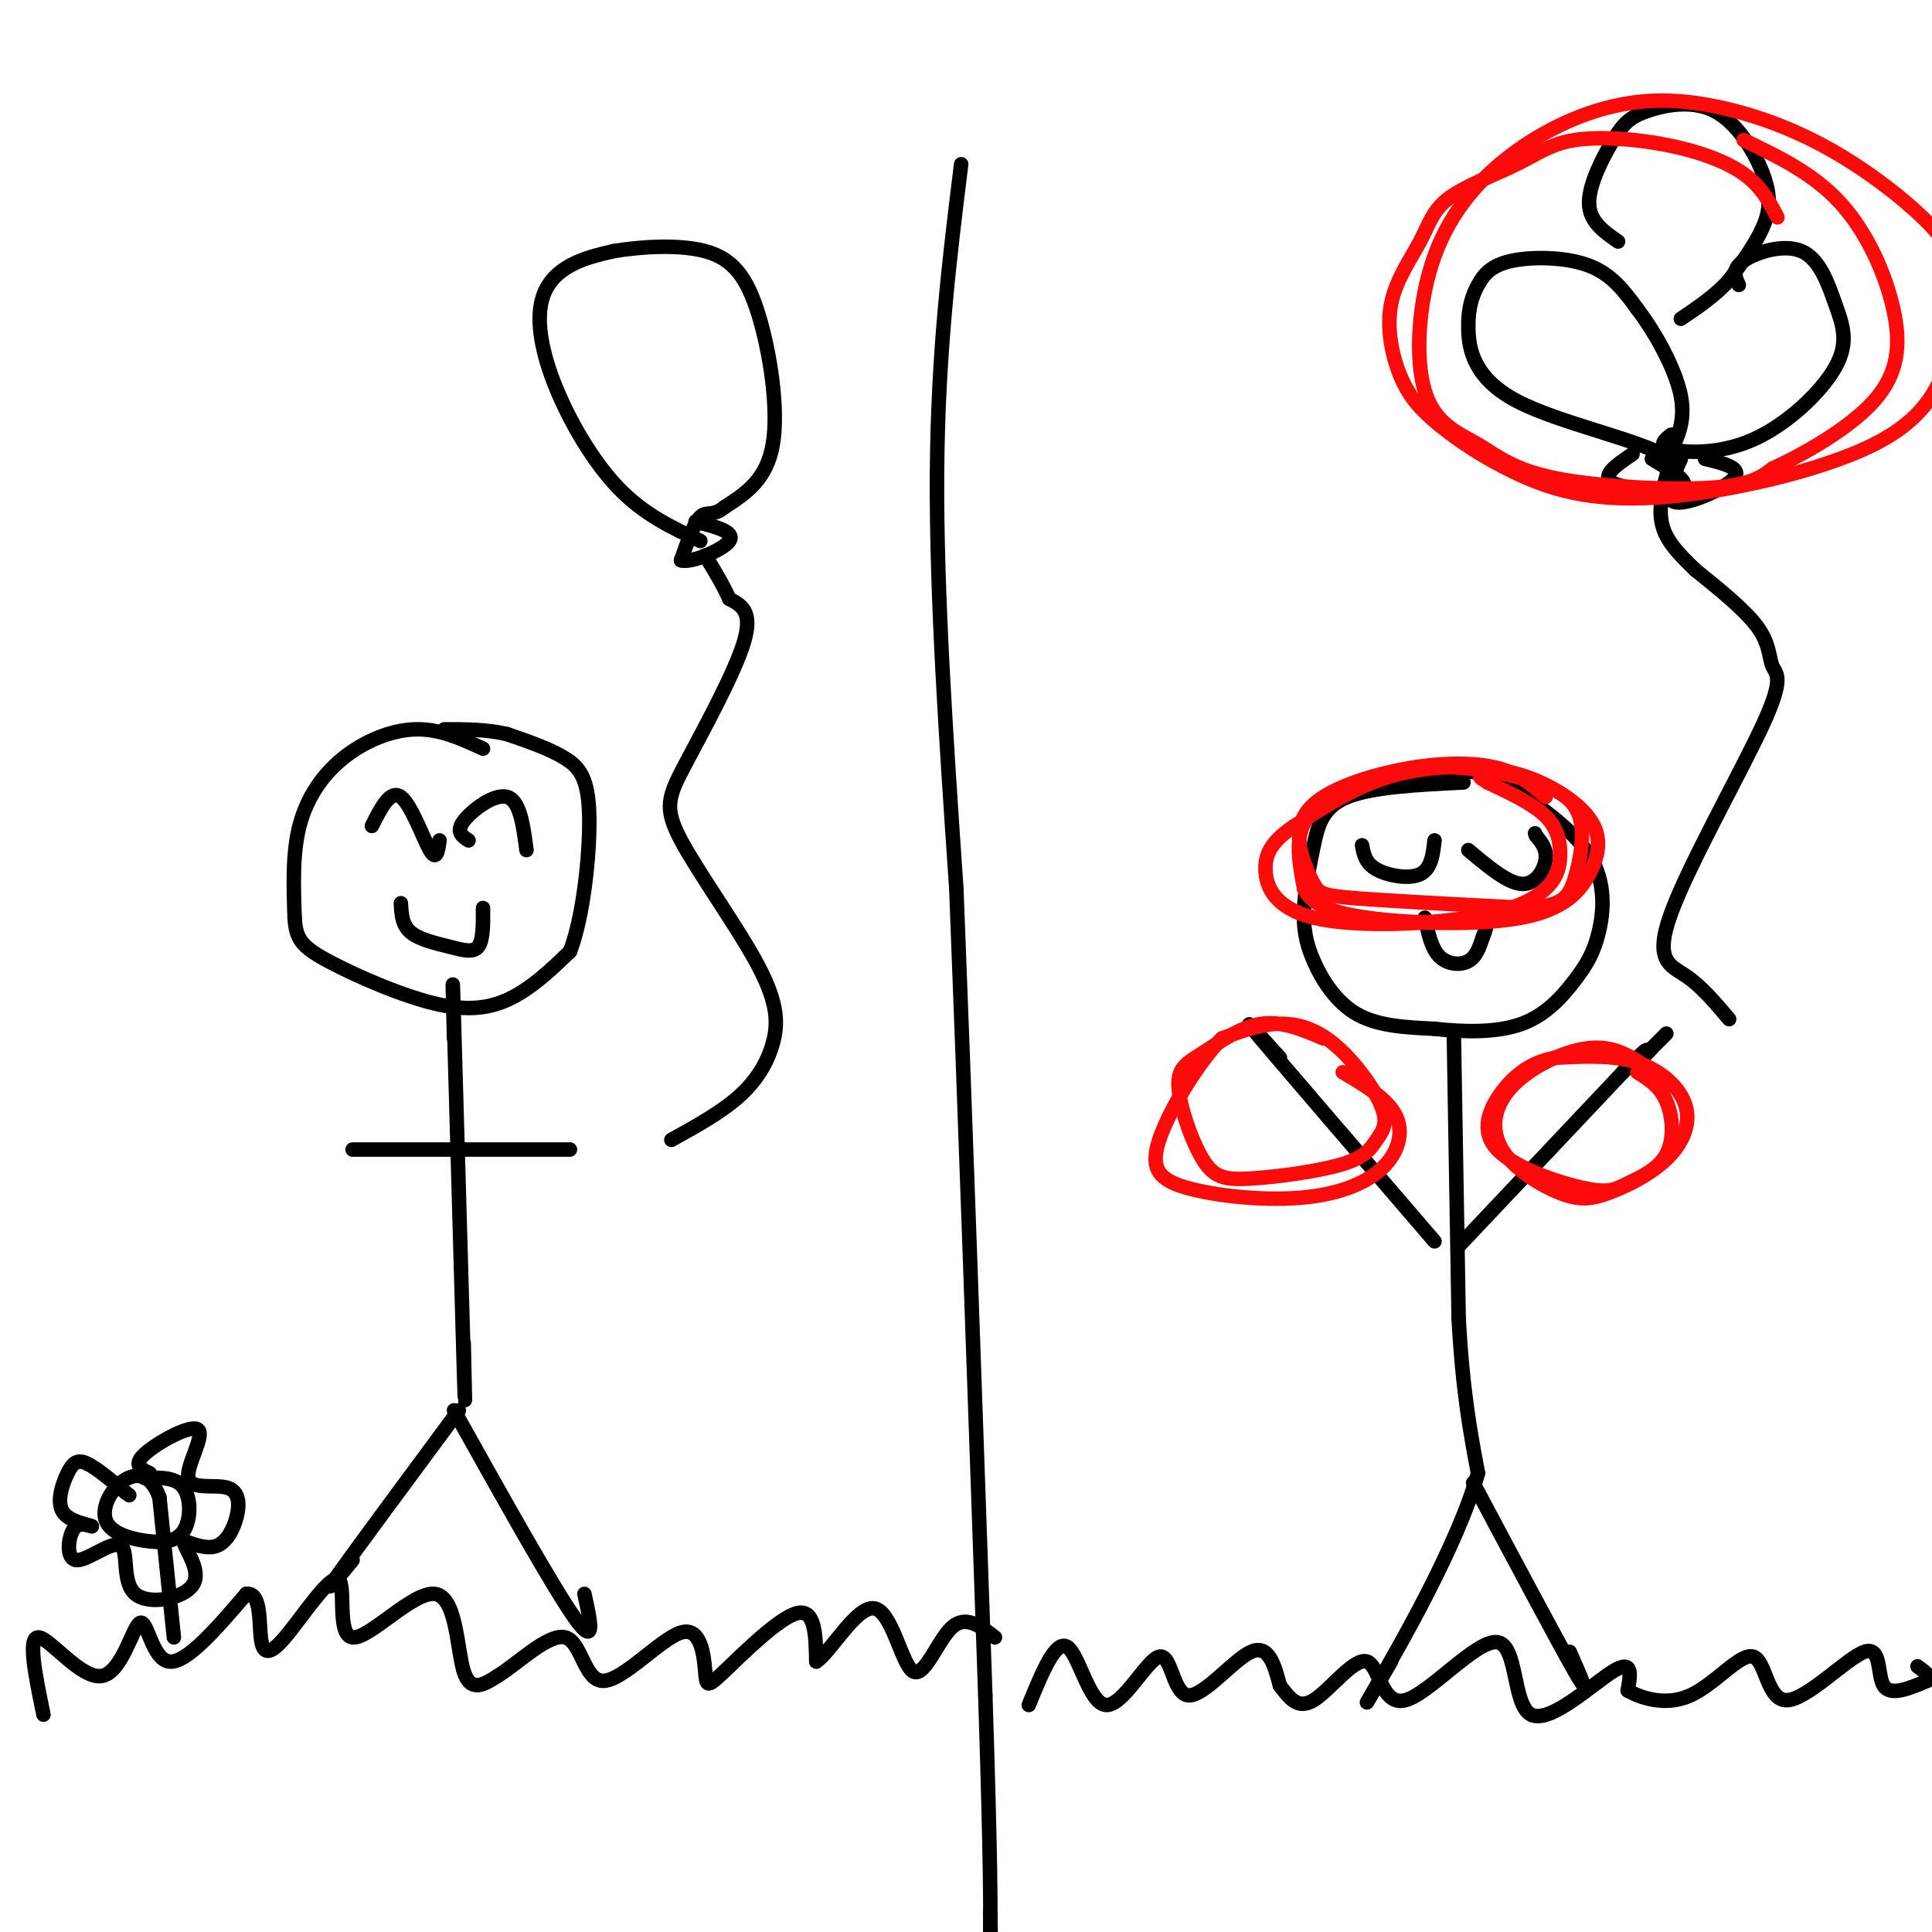 <svg viewBox='0 0 400 400' version='1.1' xmlns='http://www.w3.org/2000/svg' xmlns:xlink='http://www.w3.org/1999/xlink'><g fill='none' stroke='#000000' stroke-width='3' stroke-linecap='round' stroke-linejoin='round'><path d='M199,34c-2.417,19.500 -4.833,39.000 -5,64c-0.167,25.000 1.917,55.500 4,86'/><path d='M198,184c1.667,42.167 3.833,104.583 6,167'/><path d='M204,351c1.167,36.500 1.083,44.250 1,52'/><path d='M205,403c-0.111,8.889 -0.889,5.111 -1,3c-0.111,-2.111 0.444,-2.556 1,-3'/><path d='M205,403c0.167,-1.667 0.083,-4.333 0,-7'/><path d='M100,155c-4.482,-2.065 -8.964,-4.131 -14,-4c-5.036,0.131 -10.625,2.458 -15,6c-4.375,3.542 -7.536,8.298 -9,14c-1.464,5.702 -1.232,12.351 -1,19'/><path d='M61,190c0.257,4.429 1.399,6.002 7,9c5.601,2.998 15.662,7.423 23,9c7.338,1.577 11.954,0.308 16,-2c4.046,-2.308 7.523,-5.654 11,-9'/><path d='M118,197c2.762,-7.071 4.167,-20.250 4,-28c-0.167,-7.750 -1.905,-10.071 -5,-12c-3.095,-1.929 -7.548,-3.464 -12,-5'/><path d='M105,152c-4.167,-1.000 -8.583,-1.000 -13,-1'/><path d='M77,171c1.911,-3.800 3.822,-7.600 6,-6c2.178,1.600 4.622,8.600 6,11c1.378,2.400 1.689,0.200 2,-2'/><path d='M97,174c-1.333,-0.889 -2.667,-1.778 -1,-4c1.667,-2.222 6.333,-5.778 9,-5c2.667,0.778 3.333,5.889 4,11'/><path d='M83,187c0.113,2.244 0.226,4.488 2,6c1.774,1.512 5.208,2.292 8,3c2.792,0.708 4.940,1.345 6,0c1.060,-1.345 1.030,-4.673 1,-8'/><path d='M94,215c-0.222,-9.133 -0.444,-18.267 0,-3c0.444,15.267 1.556,54.933 2,70c0.444,15.067 0.222,5.533 0,-4'/><path d='M73,238c0.000,0.000 45.000,0.000 45,0'/><path d='M95,292c-10.667,14.417 -21.333,28.833 -25,34c-3.667,5.167 -0.333,1.083 3,-3'/><path d='M94,292c10.250,18.333 20.500,36.667 25,43c4.500,6.333 3.250,0.667 2,-5'/><path d='M139,236c5.158,-2.854 10.317,-5.708 14,-9c3.683,-3.292 5.891,-7.024 7,-11c1.109,-3.976 1.117,-8.198 -3,-16c-4.117,-7.802 -12.361,-19.184 -16,-26c-3.639,-6.816 -2.672,-9.066 1,-16c3.672,-6.934 10.049,-18.553 12,-25c1.951,-6.447 -0.525,-7.724 -3,-9'/><path d='M151,124c-1.333,-3.000 -3.167,-6.000 -5,-9'/><path d='M145,112c-5.837,-2.727 -11.675,-5.455 -17,-11c-5.325,-5.545 -10.139,-13.909 -13,-21c-2.861,-7.091 -3.770,-12.909 -3,-17c0.770,-4.091 3.220,-6.455 6,-8c2.780,-1.545 5.890,-2.273 9,-3'/><path d='M127,52c5.108,-0.863 13.380,-1.520 19,0c5.620,1.520 8.590,5.217 11,13c2.410,7.783 4.260,19.652 3,27c-1.260,7.348 -5.630,10.174 -10,13'/><path d='M150,105c-2.489,2.067 -3.711,0.733 -5,2c-1.289,1.267 -2.644,5.133 -4,9'/><path d='M141,116c1.911,0.689 8.689,-2.089 10,-4c1.311,-1.911 -2.844,-2.956 -7,-4'/><path d='M303,162c-9.415,0.463 -18.831,0.926 -24,3c-5.169,2.074 -6.092,5.760 -7,10c-0.908,4.240 -1.800,9.033 -2,13c-0.200,3.967 0.292,7.106 2,11c1.708,3.894 4.631,8.541 9,11c4.369,2.459 10.185,2.729 16,3'/><path d='M297,213c5.958,0.676 12.853,0.866 18,-1c5.147,-1.866 8.544,-5.789 11,-9c2.456,-3.211 3.969,-5.711 5,-10c1.031,-4.289 1.580,-10.368 -2,-16c-3.580,-5.632 -11.290,-10.816 -19,-16'/><path d='M310,161c-6.500,-2.500 -13.250,-0.750 -20,1'/><path d='M282,175c0.333,1.844 0.667,3.689 3,5c2.333,1.311 6.667,2.089 9,1c2.333,-1.089 2.667,-4.044 3,-7'/><path d='M304,176c4.044,3.400 8.089,6.800 11,7c2.911,0.200 4.689,-2.800 5,-5c0.311,-2.200 -0.844,-3.600 -2,-5'/><path d='M318,173c-0.333,-0.833 -0.167,-0.417 0,0'/><path d='M295,190c0.667,3.156 1.333,6.311 3,8c1.667,1.689 4.333,1.911 6,1c1.667,-0.911 2.333,-2.956 3,-5'/><path d='M307,194c0.667,-1.500 0.833,-2.750 1,-4'/><path d='M301,214c0.000,0.000 1.000,59.000 1,59'/><path d='M302,273c0.833,15.167 2.417,23.583 4,32'/><path d='M306,305c-4.178,14.978 -16.622,36.422 -21,44c-4.378,7.578 -0.689,1.289 3,-5'/><path d='M305,307c8.833,16.583 17.667,33.167 21,39c3.333,5.833 1.167,0.917 -1,-4'/><path d='M297,257c-15.333,-17.833 -30.667,-35.667 -36,-42c-5.333,-6.333 -0.667,-1.167 4,4'/><path d='M302,258c0.000,0.000 34.000,-36.000 34,-36'/><path d='M336,222c6.333,-6.500 5.167,-4.750 4,-3'/><path d='M340,219c1.000,-0.833 1.500,-1.417 2,-2'/><path d='M342,217c0.833,-0.833 1.917,-1.917 3,-3'/><path d='M358,211c-2.905,-3.429 -5.809,-6.859 -9,-9c-3.191,-2.141 -6.667,-2.994 -3,-13c3.667,-10.006 14.478,-29.167 19,-39c4.522,-9.833 2.756,-10.340 2,-12c-0.756,-1.660 -0.502,-4.474 -3,-8c-2.498,-3.526 -7.749,-7.763 -13,-12'/><path d='M351,118c-3.667,-3.511 -6.333,-6.289 -7,-10c-0.667,-3.711 0.667,-8.356 2,-13'/><path d='M346,95c-6.314,-3.944 -23.097,-7.305 -32,-12c-8.903,-4.695 -9.924,-10.725 -10,-15c-0.076,-4.275 0.794,-6.795 2,-9c1.206,-2.205 2.748,-4.094 7,-5c4.252,-0.906 11.215,-0.830 16,1c4.785,1.830 7.393,5.415 10,9'/><path d='M339,64c3.689,4.822 7.911,12.378 9,18c1.089,5.622 -0.956,9.311 -3,13'/><path d='M345,95c-0.667,2.167 -0.833,1.083 -1,0'/><path d='M335,50c-2.983,-2.068 -5.965,-4.136 -6,-8c-0.035,-3.864 2.878,-9.525 5,-13c2.122,-3.475 3.453,-4.763 7,-6c3.547,-1.237 9.312,-2.424 14,0c4.688,2.424 8.301,8.460 10,13c1.699,4.540 1.486,7.583 0,11c-1.486,3.417 -4.243,7.209 -7,11'/><path d='M358,58c-2.833,3.167 -6.417,5.583 -10,8'/><path d='M360,59c-0.751,-1.628 -1.502,-3.255 1,-5c2.502,-1.745 8.258,-3.607 12,-2c3.742,1.607 5.469,6.685 7,11c1.531,4.315 2.864,7.868 0,13c-2.864,5.132 -9.925,11.843 -17,15c-7.075,3.157 -14.164,2.759 -17,2c-2.836,-0.759 -1.418,-1.880 0,-3'/><path d='M338,94c-3.378,2.289 -6.756,4.578 -4,6c2.756,1.422 11.644,1.978 14,1c2.356,-0.978 -1.822,-3.489 -6,-6'/><path d='M348,95c-1.889,4.267 -3.778,8.533 -1,9c2.778,0.467 10.222,-2.867 12,-5c1.778,-2.133 -2.111,-3.067 -6,-4'/></g>
<g fill='none' stroke='#FD0A0A' stroke-width='3' stroke-linecap='round' stroke-linejoin='round'><path d='M320,165c-2.688,-2.409 -5.376,-4.818 -10,-6c-4.624,-1.182 -11.183,-1.138 -18,0c-6.817,1.138 -13.893,3.368 -18,6c-4.107,2.632 -5.245,5.664 -5,9c0.245,3.336 1.874,6.975 3,9c1.126,2.025 1.750,2.436 9,3c7.250,0.564 21.125,1.282 35,2'/><path d='M316,188c7.524,-0.362 8.835,-2.266 10,-6c1.165,-3.734 2.185,-9.299 1,-13c-1.185,-3.701 -4.574,-5.537 -9,-7c-4.426,-1.463 -9.888,-2.552 -15,-3c-5.112,-0.448 -9.876,-0.254 -15,1c-5.124,1.254 -10.610,3.568 -14,6c-3.390,2.432 -4.683,4.980 -5,8c-0.317,3.020 0.341,6.510 1,10'/><path d='M270,184c1.373,2.795 4.305,4.783 13,6c8.695,1.217 23.152,1.663 32,0c8.848,-1.663 12.087,-5.437 14,-9c1.913,-3.563 2.499,-6.916 1,-10c-1.499,-3.084 -5.082,-5.899 -9,-8c-3.918,-2.101 -8.170,-3.489 -14,-4c-5.830,-0.511 -13.237,-0.146 -20,2c-6.763,2.146 -12.881,6.073 -19,10'/><path d='M268,171c-4.451,2.999 -6.078,5.495 -6,9c0.078,3.505 1.861,8.018 10,10c8.139,1.982 22.634,1.432 32,0c9.366,-1.432 13.603,-3.745 16,-6c2.397,-2.255 2.953,-4.453 3,-7c0.047,-2.547 -0.415,-5.442 -3,-8c-2.585,-2.558 -7.292,-4.779 -12,-7'/><path d='M308,162c-2.167,-1.333 -1.583,-1.167 -1,-1'/><path d='M274,215c-4.316,-1.847 -8.632,-3.694 -13,-3c-4.368,0.694 -8.787,3.930 -12,6c-3.213,2.070 -5.221,2.974 -5,7c0.221,4.026 2.669,11.173 5,15c2.331,3.827 4.544,4.333 10,4c5.456,-0.333 14.155,-1.507 19,-3c4.845,-1.493 5.837,-3.306 7,-5c1.163,-1.694 2.497,-3.268 1,-7c-1.497,-3.732 -5.826,-9.620 -10,-13c-4.174,-3.380 -8.193,-4.251 -12,-4c-3.807,0.251 -7.404,1.626 -11,3'/><path d='M253,215c-4.704,4.662 -10.965,14.816 -13,21c-2.035,6.184 0.156,8.397 6,10c5.844,1.603 15.340,2.595 23,2c7.660,-0.595 13.486,-2.775 17,-6c3.514,-3.225 4.718,-7.493 3,-11c-1.718,-3.507 -6.359,-6.254 -11,-9'/><path d='M341,221c-3.402,-2.273 -6.805,-4.545 -12,-4c-5.195,0.545 -12.183,3.908 -16,8c-3.817,4.092 -4.462,8.914 -2,13c2.462,4.086 8.033,7.438 12,9c3.967,1.562 6.331,1.336 10,0c3.669,-1.336 8.643,-3.781 12,-7c3.357,-3.219 5.096,-7.213 4,-11c-1.096,-3.787 -5.027,-7.368 -10,-9c-4.973,-1.632 -10.986,-1.316 -17,-1'/><path d='M322,219c-4.798,0.833 -8.294,3.415 -11,7c-2.706,3.585 -4.623,8.171 -1,12c3.623,3.829 12.786,6.899 18,8c5.214,1.101 6.480,0.233 9,-1c2.520,-1.233 6.294,-2.832 8,-6c1.706,-3.168 1.345,-7.905 0,-11c-1.345,-3.095 -3.672,-4.547 -6,-6'/><path d='M368,45c-1.654,-3.184 -3.307,-6.368 -7,-9c-3.693,-2.632 -9.425,-4.713 -16,-6c-6.575,-1.287 -13.991,-1.781 -19,-1c-5.009,0.781 -7.609,2.835 -12,5c-4.391,2.165 -10.573,4.441 -14,7c-3.427,2.559 -4.099,5.403 -6,9c-1.901,3.597 -5.031,7.949 -6,13c-0.969,5.051 0.223,10.801 2,15c1.777,4.199 4.139,6.846 8,10c3.861,3.154 9.220,6.814 16,10c6.780,3.186 14.979,5.896 29,5c14.021,-0.896 33.863,-5.399 45,-11c11.137,-5.601 13.568,-12.301 16,-19'/><path d='M404,73c3.036,-5.605 2.627,-10.117 2,-14c-0.627,-3.883 -1.471,-7.136 -6,-12c-4.529,-4.864 -12.743,-11.338 -21,-16c-8.257,-4.662 -16.557,-7.512 -24,-9c-7.443,-1.488 -14.028,-1.616 -21,0c-6.972,1.616 -14.332,4.975 -21,10c-6.668,5.025 -12.645,11.717 -16,21c-3.355,9.283 -4.087,21.156 -2,28c2.087,6.844 6.992,8.659 11,11c4.008,2.341 7.117,5.207 16,7c8.883,1.793 23.538,2.512 32,2c8.462,-0.512 10.731,-2.256 13,-4'/><path d='M367,97c6.413,-2.947 15.946,-8.316 21,-14c5.054,-5.684 5.630,-11.684 4,-19c-1.630,-7.316 -5.466,-15.947 -11,-22c-5.534,-6.053 -12.767,-9.526 -20,-13'/></g>
<g fill='none' stroke='#000000' stroke-width='3' stroke-linecap='round' stroke-linejoin='round'><path d='M9,355c-1.675,-8.088 -3.349,-16.175 -1,-16c2.349,0.175 8.722,8.614 13,8c4.278,-0.614 6.459,-10.281 8,-11c1.541,-0.719 2.440,7.509 6,8c3.560,0.491 9.780,-6.754 16,-14'/><path d='M51,330c3.035,-0.390 2.624,5.635 3,9c0.376,3.365 1.539,4.071 5,0c3.461,-4.071 9.220,-12.920 11,-12c1.780,0.920 -0.420,11.607 3,12c3.420,0.393 12.459,-9.510 17,-9c4.541,0.510 4.583,11.431 6,16c1.417,4.569 4.208,2.784 7,1'/><path d='M103,347c4.007,-2.397 10.525,-8.888 14,-8c3.475,0.888 3.908,9.157 8,9c4.092,-0.157 11.842,-8.738 16,-10c4.158,-1.262 4.723,4.796 5,8c0.277,3.204 0.267,3.555 4,0c3.733,-3.555 11.209,-11.016 15,-12c3.791,-0.984 3.895,4.508 4,10'/><path d='M169,344c2.951,-1.882 8.327,-11.587 12,-11c3.673,0.587 5.643,11.466 8,13c2.357,1.534 5.102,-6.276 8,-9c2.898,-2.724 5.949,-0.362 9,2'/><path d='M213,353c2.785,-6.821 5.571,-13.643 8,-12c2.429,1.643 4.502,11.750 8,12c3.498,0.250 8.422,-9.356 11,-10c2.578,-0.644 2.809,7.673 6,8c3.191,0.327 9.340,-7.335 13,-9c3.660,-1.665 4.830,2.668 6,7'/><path d='M265,349c1.897,2.451 3.638,5.078 7,3c3.362,-2.078 8.345,-8.860 11,-8c2.655,0.860 2.982,9.363 8,8c5.018,-1.363 14.726,-12.592 19,-12c4.274,0.592 3.112,13.006 7,15c3.888,1.994 12.825,-6.430 17,-9c4.175,-2.570 3.587,0.715 3,4'/><path d='M337,350c2.666,1.529 7.832,3.351 13,1c5.168,-2.351 10.338,-8.876 13,-8c2.662,0.876 2.817,9.152 7,9c4.183,-0.152 12.396,-8.733 16,-10c3.604,-1.267 2.601,4.781 4,7c1.399,2.219 5.199,0.610 9,-1'/><path d='M399,348c1.167,-0.667 -0.417,-1.833 -2,-3'/><path d='M36,339c0.000,0.000 -3.000,-29.000 -3,-29'/><path d='M33,310c-1.997,-5.587 -5.489,-5.056 -8,-3c-2.511,2.056 -4.040,5.637 -3,8c1.040,2.363 4.650,3.510 8,4c3.350,0.490 6.440,0.324 8,-2c1.560,-2.324 1.588,-6.807 0,-9c-1.588,-2.193 -4.794,-2.097 -8,-2'/><path d='M30,306c-1.333,-0.500 -0.667,-0.750 0,-1'/><path d='M31,305c-1.788,-0.828 -3.577,-1.655 -1,-4c2.577,-2.345 9.518,-6.206 11,-5c1.482,1.206 -2.495,7.481 -2,10c0.495,2.519 5.463,1.284 8,2c2.537,0.716 2.645,3.385 2,6c-0.645,2.615 -2.041,5.176 -4,6c-1.959,0.824 -4.479,-0.088 -7,-1'/><path d='M38,319c0.087,1.580 3.803,6.030 2,9c-1.803,2.970 -9.127,4.459 -12,2c-2.873,-2.459 -1.296,-8.865 -3,-10c-1.704,-1.135 -6.690,3.002 -9,3c-2.310,-0.002 -1.946,-4.143 -1,-6c0.946,-1.857 2.473,-1.428 4,-1'/><path d='M19,316c-0.762,-0.400 -4.668,-0.901 -6,-3c-1.332,-2.099 -0.089,-5.796 1,-8c1.089,-2.204 2.026,-2.915 4,-2c1.974,0.915 4.987,3.458 8,6'/><path d='M26,309c1.333,1.000 0.667,0.500 0,0'/></g>
</svg>